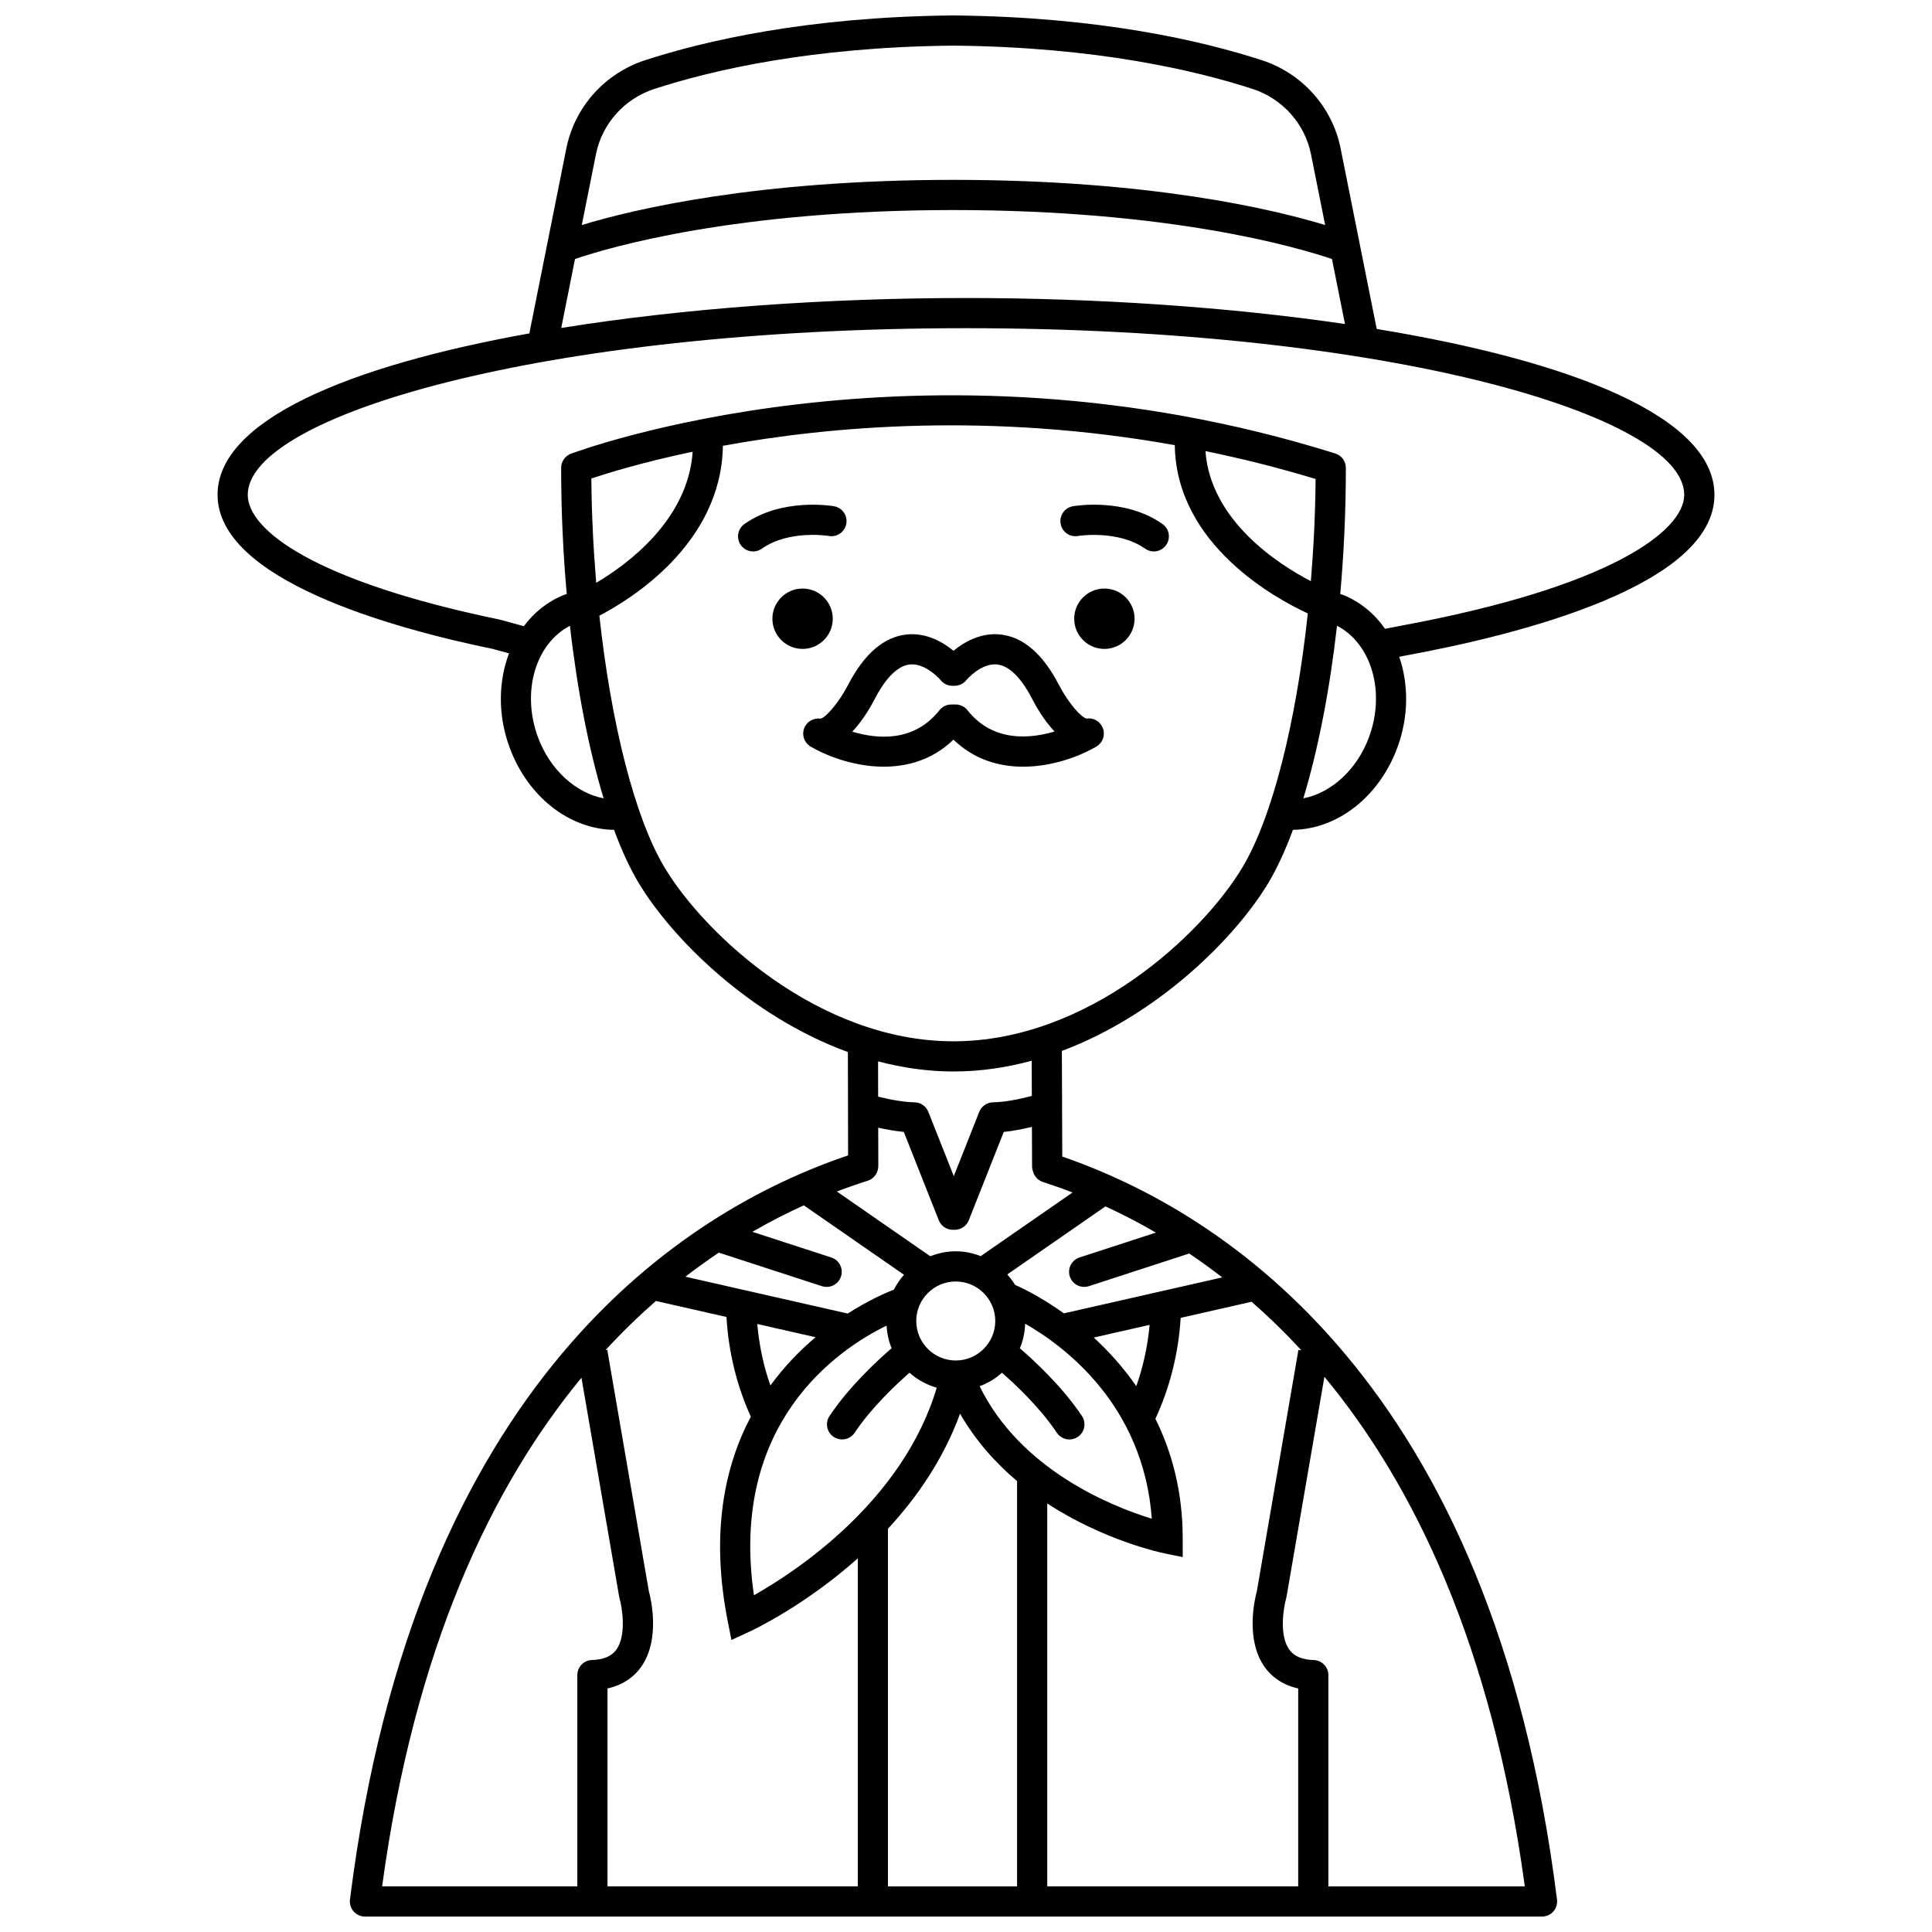 <?xml version="1.0" encoding="UTF-8"?>
<!-- Uploaded to: ICON Repo, www.iconrepo.com, Generator: ICON Repo Mixer Tools -->
<svg width="800px" height="800px" version="1.1" viewBox="144 144 512 512" xmlns="http://www.w3.org/2000/svg">
 <defs>
  <clipPath id="a">
   <path d="m201 148.09h398v503.81h-398z"/>
  </clipPath>
 </defs>
 <path d="m432.03 334.44c-1.34-0.105-4.941-4.125-7.43-8.988-4.277-8.227-9.52-12.707-15.562-13.316-5.281-0.531-9.672 2.117-12.352 4.332-2.684-2.215-7.07-4.848-12.348-4.332-6.047 0.609-11.281 5.09-15.582 13.352-2.195 4.32-5.934 8.84-7.363 8.953-1.852-0.242-3.691 0.855-4.32 2.656-0.621 1.801 0.113 3.793 1.75 4.754 8.086 4.746 25.688 9.914 37.859-1.836 5.504 5.312 12.113 7.168 18.453 7.168 7.688 0 14.973-2.731 19.406-5.332 1.641-0.965 2.402-2.957 1.777-4.754-0.629-1.801-2.402-2.961-4.289-2.656zm-31.641-2.223c-0.754-0.961-1.914-1.52-3.137-1.52h-1.148c-1.223 0-2.379 0.559-3.137 1.52-6.781 8.57-16.555 7.66-23.102 5.676 2.953-3.117 5.098-6.992 5.996-8.75 2.031-3.898 5.277-8.625 9.246-9.051 3.559-0.379 7.125 2.891 8.184 4.168 0.762 0.938 1.902 1.48 3.106 1.48h0.57c1.207 0 2.348-0.543 3.106-1.48 0.039-0.047 3.879-4.598 8.156-4.172 3.977 0.402 7.238 5.144 9.25 9.02 0.902 1.773 3.043 5.641 5.984 8.75-6.578 1.961-16.359 2.84-23.074-5.641z"/>
 <path d="m444.67 307.97c0 4.418-3.582 8-8 8s-7.996-3.582-7.996-8 3.578-7.996 7.996-7.996 8 3.578 8 7.996"/>
 <path d="m364.69 307.97c0 4.418-3.582 8-8 8-4.414 0-7.996-3.582-7.996-8s3.582-7.996 7.996-7.996c4.418 0 8 3.578 8 7.996"/>
 <g clip-path="url(#a)">
  <path d="m598.34 275.12c0-20.656-38.031-35.496-89.496-43.941l-9.57-47.859c-2.188-10.938-10.184-19.891-20.859-23.359-15.957-5.188-43-11.453-81.223-11.863h-1.066c-38.18 0.41-65.223 6.676-81.18 11.863-10.68 3.469-18.672 12.418-20.859 23.359l-9.805 49.035c-47.938 8.617-82.625 23.039-82.625 42.766 0 22.465 45.895 35.285 72.996 40.867l4.238 1.164c-2.812 7.434-3 16.359 0.148 24.918 4.824 13.121 15.902 21.684 27.688 21.848 2.016 5.449 4.203 10.211 6.543 14.102 8.672 14.449 29.277 35.238 55.426 44.781l0.059 27.391c-43.18 14.586-114.79 59.473-132.01 197.22-0.145 1.137 0.211 2.281 0.969 3.144 0.762 0.859 1.852 1.352 3 1.352h311.94c1.148 0 2.238-0.492 3-1.352 0.754-0.863 1.113-2.008 0.969-3.144-17.133-137.08-88.316-182.15-131.11-196.91l-0.105-27.996c25.793-9.668 46.105-30.176 54.691-44.488 2.336-3.894 4.527-8.652 6.543-14.102 11.785-0.168 22.863-8.727 27.688-21.848 3.019-8.211 2.973-16.77 0.48-24.016l1.828-0.355c30.52-5.621 81.711-18.637 81.711-42.578zm-296.41-90.234c1.621-8.105 7.559-14.75 15.484-17.32 15.434-5.016 41.625-11.07 78.754-11.469h0.98c37.168 0.398 63.367 6.453 78.797 11.469 7.926 2.574 13.863 9.215 15.484 17.32l3.75 18.75c-13.816-4.199-46.312-11.938-98.328-11.973h-0.344c-52.016 0.035-84.512 7.773-98.328 11.973zm-5.547 27.75c9.379-3.191 42.746-12.953 100.3-12.973 57.395 0.02 90.895 9.793 100.3 12.977l3.449 17.227c-30.961-4.543-66.07-6.891-100.43-6.891-36.918 0-74.703 2.703-107.27 7.938zm-9.836 126.68c-4.426-12.039-0.57-24.801 8.496-29.473 1.938 17.094 5.008 32.797 8.918 45.723-7.359-1.414-14.23-7.574-17.414-16.25zm14.164-68.5c4.234-1.422 13.555-4.316 26.855-7.109-1.246 18.168-17.418 29.934-25.562 34.738-0.758-9.039-1.219-18.32-1.293-27.629zm126.8 211.47c0.551 1.688 2.117 2.758 3.805 2.758 0.41 0 0.828-0.062 1.238-0.195l26.605-8.66c2.898 1.949 5.82 4.066 8.746 6.336l-16.109 3.656-25.844 5.867c-7.164-5.121-12.762-7.453-12.918-7.519l-0.004 0.012c-0.613-1.004-1.309-1.938-2.09-2.805l26.016-18.031c4.316 1.984 8.789 4.277 13.371 6.945l-20.246 6.59c-2.106 0.691-3.254 2.949-2.57 5.047zm-79.34 28.875c-1.852-5.195-2.981-10.699-3.492-16.293l15.453 3.508c-4.086 3.441-8.23 7.668-11.961 12.785zm30.773-15.859c0.141 2.106 0.555 4.137 1.348 5.992-3.809 3.281-11.27 10.176-16.461 17.957-1.227 1.836-0.73 4.32 1.109 5.547 0.684 0.453 1.453 0.672 2.215 0.672 1.293 0 2.562-0.625 3.332-1.781 4.418-6.625 10.934-12.75 14.543-15.906 2.051 1.836 4.5 3.195 7.219 3.973-8.984 30.094-37.199 48.652-48.449 55.004-6.641-45.797 22.41-65.234 35.145-71.457zm0.379 53.828c7.641-8.254 14.684-18.402 19.105-30.484 4.141 7.191 9.438 13.078 15.109 17.855v107.41h-34.219v-94.777zm24.293-37.773c2.207-0.812 4.203-2.027 5.922-3.566 3.606 3.16 10.117 9.277 14.531 15.898 0.77 1.156 2.039 1.781 3.332 1.781 0.762 0 1.535-0.219 2.215-0.672 1.84-1.227 2.336-3.711 1.109-5.547-5.188-7.773-12.637-14.66-16.449-17.945 0.855-2.008 1.316-4.211 1.402-6.508 10.32 5.887 31.344 21.453 33.566 51.68-10.484-3.219-34.75-12.848-45.629-35.121zm30.242-12.895 14.809-3.359c-0.527 5.582-1.68 11.062-3.543 16.246-3.5-5.074-7.41-9.348-11.266-12.887zm-26.102-4.387c0 5.769-4.699 10.469-10.469 10.469-5.769 0-10.469-4.699-10.469-10.469 0-5.769 4.699-10.469 10.469-10.469 5.769 0 10.469 4.695 10.469 10.469zm-26.871-8.312c-2.094 0.82-6.688 2.805-12.238 6.34l-43.012-9.766c2.965-2.285 5.922-4.414 8.859-6.379l27.34 8.895c0.41 0.133 0.828 0.195 1.238 0.195 1.688 0 3.25-1.074 3.805-2.758 0.684-2.098-0.465-4.359-2.566-5.043l-20.922-6.805c4.668-2.695 9.234-5.016 13.633-7.016l26.551 18.398c-1.066 1.188-1.957 2.504-2.688 3.938zm-63.055 3.008 18.695 4.242c0.527 9.211 2.727 18.234 6.453 26.418-6.961 13.168-10.723 30.848-6.121 54.199l0.984 4.984 4.609-2.125c1.051-0.484 14.754-6.914 28.875-19.512v86.926l-66.328 0.004v-52.453c4.574-1.008 7.262-3.441 8.785-5.531 5.332-7.301 2.719-18.25 2.156-20.32l-11-63.875-0.48 0.082c4.402-4.781 8.879-9.113 13.371-13.039zm-19.734 20.348 9.996 58.043c0.023 0.141 0.055 0.285 0.098 0.418 0.664 2.316 1.926 9.789-0.867 13.621-1.27 1.738-3.379 2.629-6.445 2.719-2.16 0.066-3.879 1.836-3.879 4v55.984l-51.73 0.004c8.641-63.625 29.254-106.22 52.828-134.79zm197.94 134.79v-55.984c0-2.164-1.719-3.93-3.879-4-3.062-0.09-5.172-0.977-6.438-2.707-2.797-3.809-1.578-11.137-0.875-13.633 0.043-0.137 0.074-0.281 0.098-0.418l10.043-58.305c23.672 28.555 44.434 71.211 53.109 135.05zm-7.133-142.04-0.805-0.141-11 63.875c-0.562 2.074-3.176 13.016 2.156 20.32 1.523 2.082 4.215 4.523 8.785 5.531v52.453h-66.508v-101.48c15.059 9.828 30.051 13.02 31.105 13.238l4.797 0.977v-4.894c0-12.539-2.914-23.047-7.238-31.762 3.844-8.266 6.133-17.41 6.695-26.742l18.801-4.266c4.441 3.883 8.855 8.16 13.211 12.895zm-60.668-41.848-24.332 16.863c-2.059-0.797-4.277-1.281-6.617-1.281-2.387 0-4.652 0.492-6.746 1.32l-24.758-17.16c2.848-1.086 5.594-2.043 8.219-2.871 1.73-0.547 2.824-2.277 2.762-4.059l-0.023-9.98c2.082 0.465 4.426 0.883 6.777 1.113l9.273 23.414c0.605 1.527 2.078 2.527 3.719 2.527h0.512c1.641 0 3.113-1 3.719-2.527l9.273-23.41c2.285-0.215 4.816-0.711 7.461-1.34l0.039 10.535c0.004 0.539 0.234 1.352 0.445 1.848 0.457 1.055 1.344 1.867 2.434 2.223 2.512 0.809 5.133 1.73 7.844 2.785zm-10.789-25.602c-3.918 1.055-7.387 1.645-10.297 1.703-1.609 0.035-3.039 1.031-3.633 2.527l-6.75 17.039-6.746-17.035c-0.594-1.496-2.023-2.492-3.629-2.527-2.684-0.059-6.051-0.598-9.672-1.508l-0.02-9.344c6.422 1.684 13.102 2.68 19.984 2.68 7.148 0 14.086-1.047 20.73-2.852zm-20.766-14.465c-35.641 0-65.875-28.246-76.555-46.051-7.93-13.219-14.184-38.23-17.285-66.75 7.695-3.961 32.367-18.781 32.734-45.016 28.43-5.199 70.887-8.938 119.76-0.164 0.355 26.551 27.172 40.875 35.25 44.586-3.078 28.766-9.367 54.031-17.348 67.34-10.688 17.809-40.918 46.055-76.559 46.055zm94.715-121.94c-8.48-4.406-26.574-15.934-27.941-34.473 9.535 1.961 19.277 4.379 29.195 7.391-0.074 9.121-0.523 18.215-1.254 27.082zm15.422 41.297c-3.188 8.68-10.047 14.836-17.414 16.25 3.91-12.93 6.988-28.633 8.918-45.727 9.066 4.68 12.918 17.441 8.496 29.477zm4.231-28.676c-2.797-3.992-6.551-7.156-11.129-8.977-0.234-0.094-0.496-0.164-0.738-0.246 0.969-10.836 1.484-22.094 1.484-33.422 0-1.75-1.137-3.293-2.805-3.816-110.32-34.57-201.69-0.266-202.59 0.082-1.543 0.598-2.562 2.082-2.562 3.734 0 11.328 0.516 22.586 1.484 33.426-0.242 0.09-0.508 0.156-0.742 0.25-4.309 1.715-7.894 4.613-10.629 8.277l-6.285-1.723c-49.312-10.18-66.879-23.773-66.879-33.102 0-20.879 78.172-44.145 190.34-44.145s190.34 23.262 190.34 44.145c0 9.621-19.688 24.488-75.203 34.727z"/>
 </g>
 <path d="m428.32 278.16c-2.176 0.383-3.629 2.457-3.242 4.633 0.383 2.172 2.414 3.641 4.633 3.242 0.094-0.012 10.586-1.684 17.758 3.371 0.699 0.492 1.504 0.73 2.301 0.73 1.254 0 2.496-0.586 3.269-1.695 1.273-1.805 0.84-4.301-0.965-5.574-9.973-7.031-23.195-4.805-23.754-4.707z"/>
 <path d="m363.66 286.04c2.16 0.371 4.238-1.078 4.617-3.246 0.387-2.176-1.066-4.25-3.242-4.633-0.562-0.098-13.781-2.324-23.754 4.707-1.805 1.273-2.238 3.766-0.965 5.574 0.777 1.105 2.016 1.695 3.269 1.695 0.797 0 1.602-0.238 2.301-0.73 7.227-5.094 17.66-3.387 17.773-3.367z"/>
</svg>